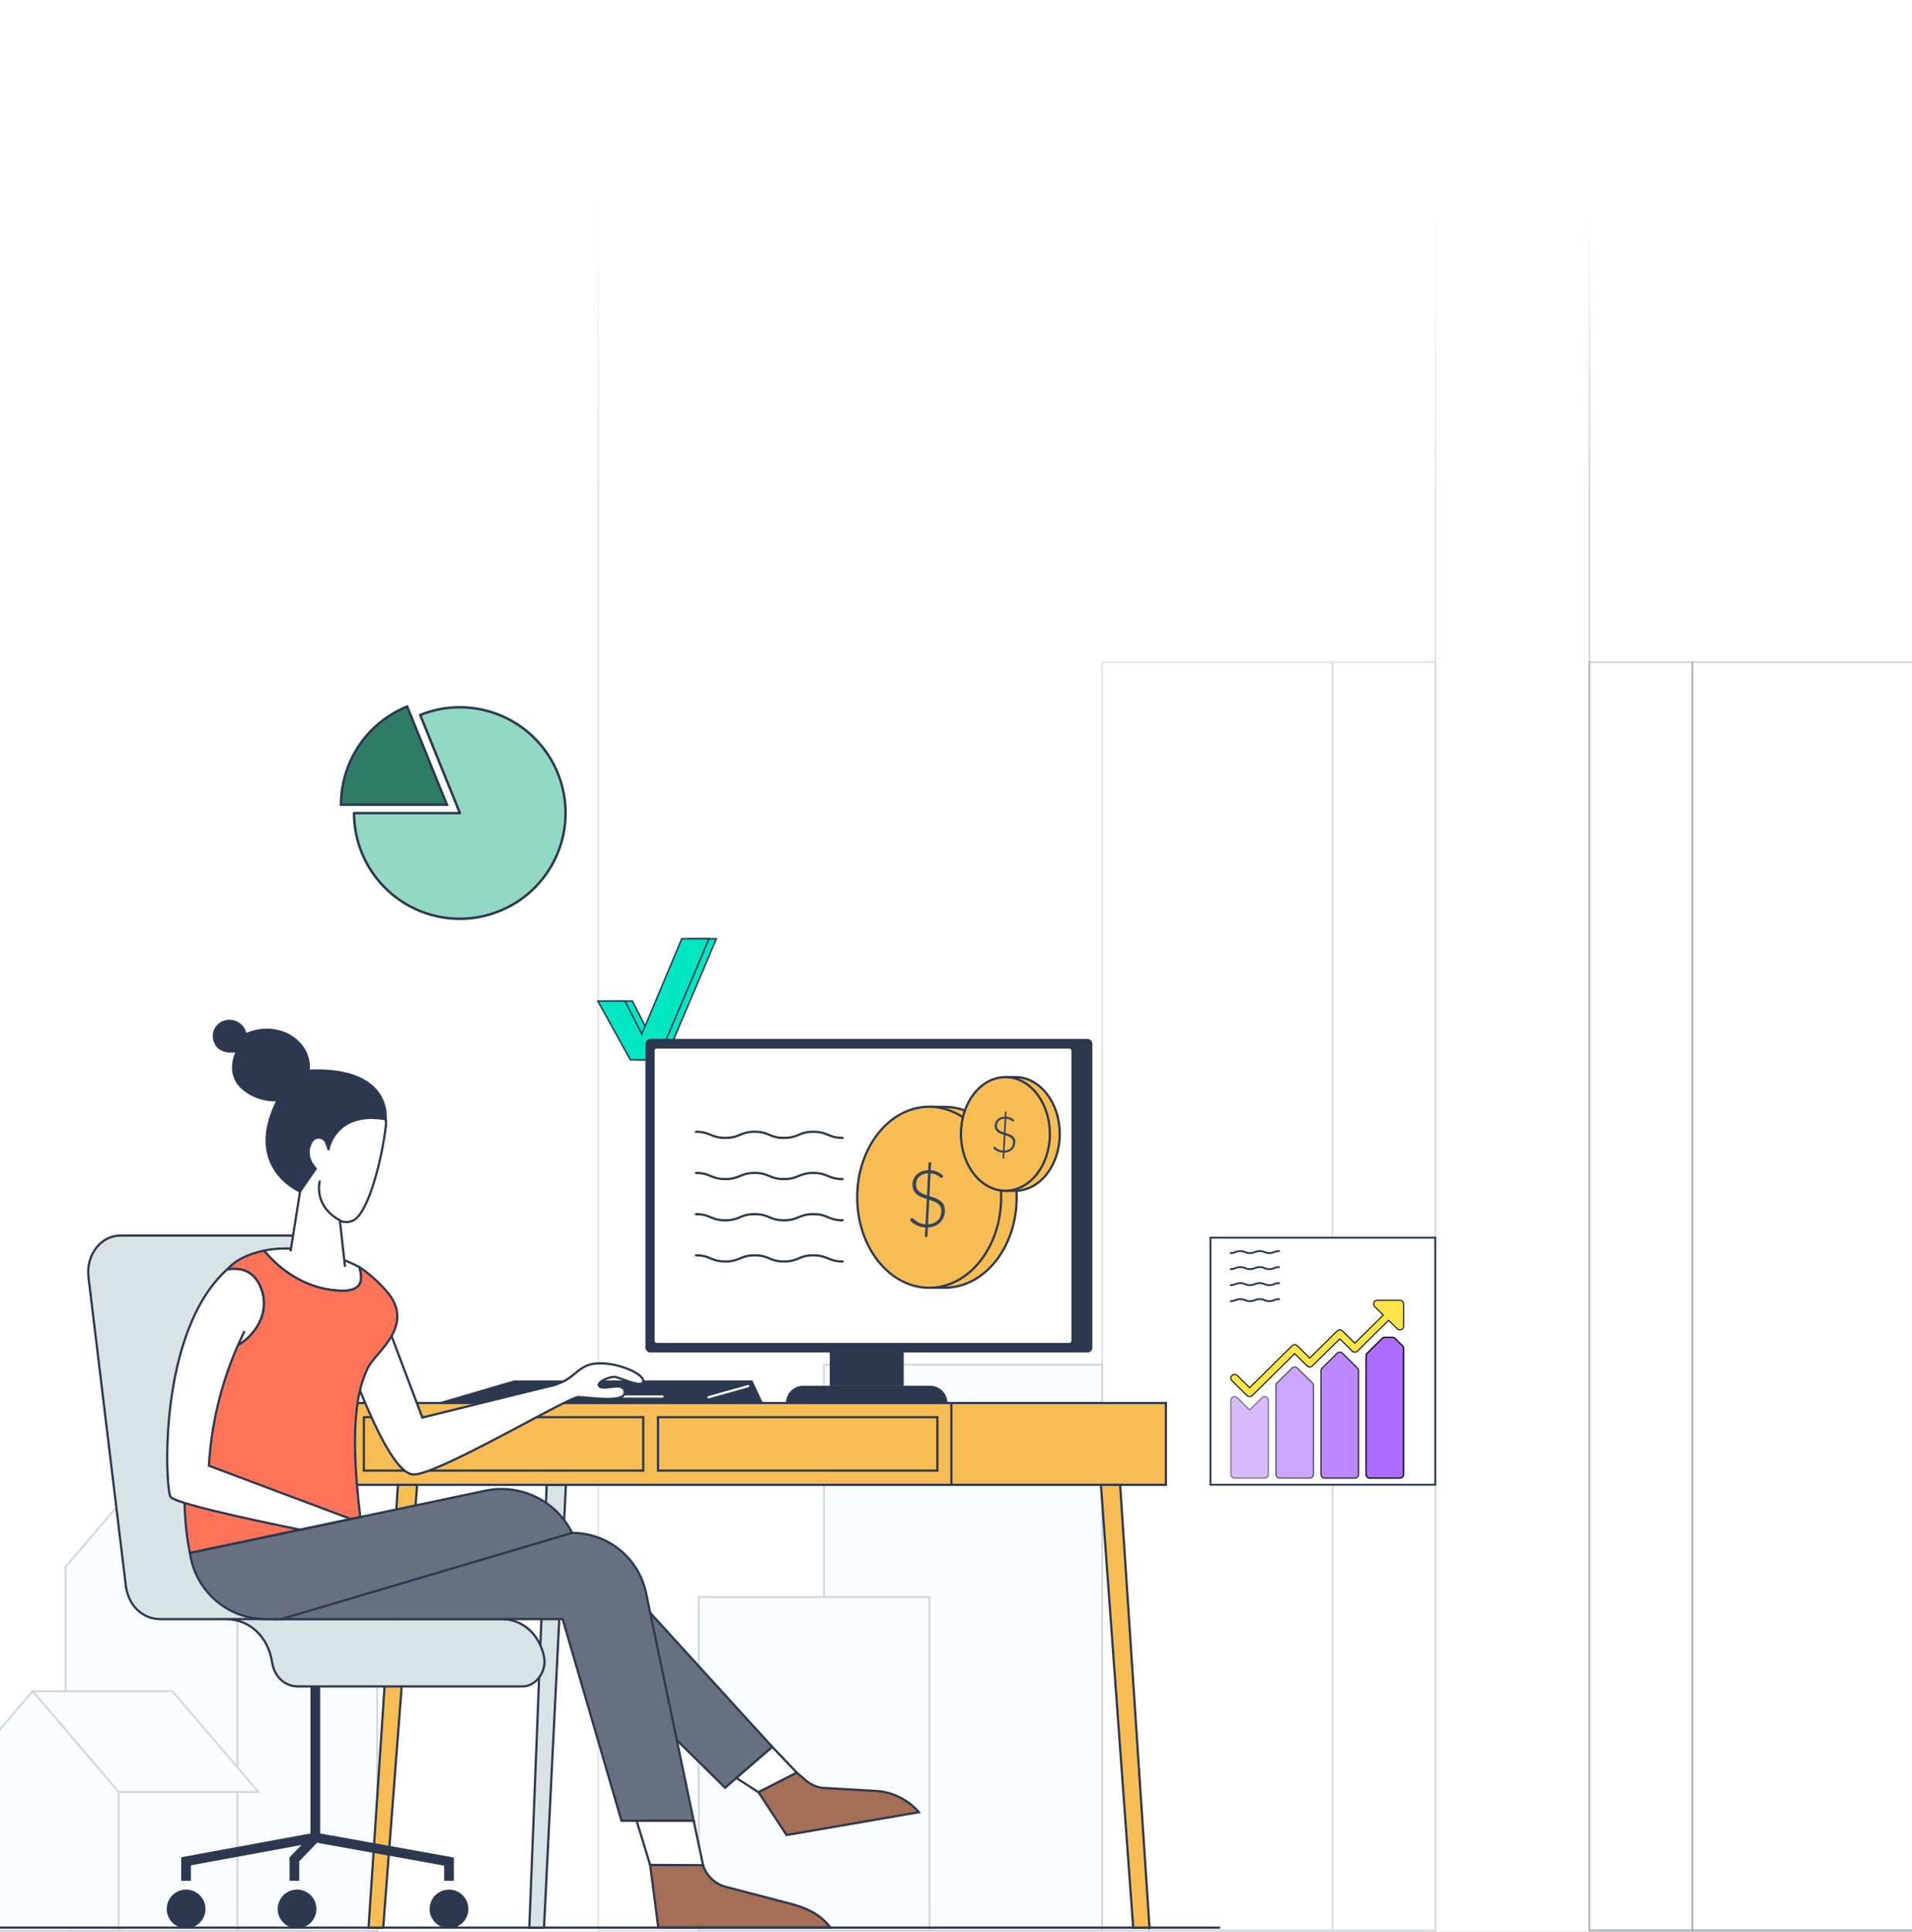 <svg xmlns="http://www.w3.org/2000/svg" xmlns:xlink="http://www.w3.org/1999/xlink" width="774" height="782" xmlns:v="https://vecta.io/nano"><rect width="100%" height="100%" fill="#333333" stroke="none"/><style><![CDATA[.B{stroke-miterlimit:10}.C{stroke:#2c3850}.D{stroke-width:.9}.E{fill:#fff}.F{fill:none}.G{stroke-linejoin:round}.H{opacity:.21}.I{stroke-width:.76}.J{fill:#2c3850}.K{fill:#f7bd54}.L{stroke-linecap:round}.M{fill:#d9e3e6}]]></style><defs><linearGradient id="A" x1=".5" y1=".399" x2=".5" y2="1"><stop offset="0" stop-color="#fff"/><stop offset="1" stop-color="#fff" stop-opacity="0"/></linearGradient><clipPath id="B"><path d="M0 0h774v782H0z"/></clipPath><path id="C" d="M341.108 460.603c-5.927 0-5.927-2.482-11.873-2.482s-5.927 2.482-11.873 2.482-5.927-2.482-11.873-2.482-5.927 2.482-11.873 2.482-5.945-2.482-11.872-2.482"/><path id="D" d="M498.165 507.252c1.961 0 1.961-.823 3.922-.823s1.961.823 3.922.823 1.972-.823 3.933-.823 1.961.823 3.923.823 1.97-.823 3.932-.823"/></defs><g clip-path="url(#B)"><path d="M0 0h774v782H0z" class="E"/><g fill="#e6f7ff" class="B C H I"><path d="M152.698 634.319l-34.792-40.763H61.315"/><path d="M26.504 781.501V634.319l34.812-40.763 34.811 40.763v147.182z"/><path d="M96.127 634.351h56.571V781.5H96.127z"/><path d="M104.597 725.363l-34.812-40.8H13.214l34.792 40.8z"/><path d="M-21.598 781.5v-56.137l34.812-40.8 34.788 40.8V781.5z"/></g><g class="H B C I"><g class="F G"><path opacity=".6" d="M242.195 51H581.1v730.398H242.195z"/><path opacity=".6" d="M446.137 268.028h93.259v513.37h-93.259z"/><path opacity=".6" d="M539.396 268.028H581.1v513.37h-41.704z"/></g><g fill="#e6f7ff"><path d="M333.548 552.421h112.589v228.977H333.548z"/><path d="M282.877 646.469h93.398v134.929h-93.398z"/></g></g><g class="B C F G I"><path d="M643.402 51h338.905v730.398H643.402z" class="H"/><path d="M685.106 268.028h93.259v513.37h-93.259z" class="H"/><path d="M643.402 268.028h41.704v513.37h-41.704z" class="H"/></g><g fill="#00e6c2" stroke-width=".6" class="B C"><path d="M245.004 405.209L258.18 429h11.015l20.809-49h-11.015l-16.185 38.57-6.8-13.361z"/><path d="M242.004 405.209L255.18 429h11.015l20.809-49h-11.015l-16.185 38.57-6.8-13.361z"/></g><g class="D B C"><path d="M325.635 427.502h25.231v56.115h-25.231z" class="F"/><path d="M493.937 780.277H-48" class="J"/><path d="M220.219 780.277h-5.945l7.034-179.235h7.784l-8.873 179.235z" class="M"/><path d="M471.959 601.042H141.948v-33.119h330.011z" class="K"/><path d="M385.117 567.905v33.137" class="M"/><g class="K"><path d="M465.335 780.277h-6.606L445.66 601.042h7.784l11.891 179.235zm-310.212 0h-5.927l11.891-179.235h7.784l-13.748 179.235zm111.248-206.623h113.087v21.639H266.371zm-119.067 0h113.087v21.639H147.304z"/></g><rect width="180.003" height="126.049" rx="1.52" x="261.747" y="420.985" class="J"/></g><rect width="168.719" height="119.157" rx=".83" x="264.997" y="424.431" class="E"/><g class="J"><path d="M335.895 547.033h29.941v13.89h-29.941zm40.635 13.909h-51.366a6.98 6.98 0 0 0-6.981 6.981h65.328a6.98 6.98 0 0 0-6.981-6.981zm-67.702 6.962l-4.267-9.141h-96.483l-31.1 9.141h131.85"/><g stroke="#fff" class="B D L"><path d="M302.883 561.084l-16.1 4.517m-18.573-.303h-59.7"/></g></g><g class="C"><path d="M162.122 655.46h0c-6.535 0-11.676-4.838-12.694-12l-18.69-130.811c-1.02-7.144-6.412-12.5-12.733-12.5h-69.4c-7.82 0-13.855 7.927-12.783 16.836l15.1 124.817c1.018 8.088 6.749 13.623 14.087 13.623h26.442c9.552 0 17.086 7.034 18.693 17.443h0c.911 5.856 5.142 9.784 10.5 9.784h90.916c5.356 0 9.8-6.07 8.713-11.8h0c-1.786-9.303-8.695-15.463-17.335-15.463H85.297" class="B D M"/><g class="G J D"><circle cx="181.762" cy="772.725" r="7.392"/><circle cx="120.256" cy="772.725" r="7.392"/><circle cx="75.335" cy="772.725" r="7.392"/></g><g stroke-width="3.93" class="B F"><path d="M181.762 761.334v-7.785l-54.115-9.748-52.33 9.623v7.909m43.849.001v-8.695l8.481-8.838v-61.078"/></g><g class="D"><g fill="#687080" class="B"><path d="M259.641 648.943l52.99 58.186-19.1 16.533-53.53-52.794"/><path d="M231.556 620.502h0a30.62 30.62 0 0 1 29.941 24.156l19.318 92.376h-29.227l-23.817-81.632H110.915"/><path d="M76.888 628.626h0c2.114 15.347 15.23 26.78 30.722 26.78h6.16l117.84-34.904h0c-6.469-13.064-20.965-20.086-35.226-17.064z"/></g><path d="M284.601 754.995c1.319 4.165 4.614 7.408 8.8 8.659l27.906 7.3c5.964 1.788 10.963 4.127 14.802 9.234h-69.63l-3.303-25.3z" fill="#a46f56" class="B"/><g class="E B"><path d="M263.175 754.889l-5.463-17.854h23.1l3.788 17.961-21.425-.107zm49.456-47.76l9.927 10.427-15.515 7.927-8.945-5.785 14.533-12.569z"/></g><path d="M322.557 717.556l3.7 3.16a12.5 12.5 0 0 0 7.531 3.04l20.978 1.2a25 25 0 0 1 17.211 8.6h0l-53.562 9.248-11.373-17.321z" fill="#a46f56" class="B"/><g class="E B"><path d="M150.017 518.307l20.943 55.508 50.723-12.5c11.323-2.252 11.319-8.463 19.264-9.355s19.407 3.787 19.443 7.036-9.159-1.268-11.337-1.625-8.534 2.482-6.16 3.946 9.766-2.321 9.962 2.25-14.622 1.964-18.747 1.964-56.275 31.155-66.558 31.333-24.639-42.742-25.585-42.657m-37.028-34.438c5.963 11.73-2.874 23.46-12.8 26.692-5.5 1.785-8.338-1.5-9.784-4.785 1.88-8.39 4.427-16.617 7.617-24.601a12.64 12.64 0 0 1 2.076-3.267c4.499-.732 9.855-.054 12.891 5.961z"/><path d="M133.985 522.127c-13.033-1.785-22.014-9.784-27.138-15.89 11.694-2.482 26.906.589 38.6 6.624 1.785 5.892 1.286 11.052-11.462 9.266z"/></g><path d="M82.351 541.677c1.446 3.285 4.285 6.588 9.784 4.785 9.927-3.232 18.764-14.962 12.8-26.692-3.035-6-8.391-6.7-12.891-5.963 3.107-3.66 8.427-6.213 14.8-7.57 5.124 6.106 14.1 14.051 27.138 15.89 12.748 1.785 13.248-3.374 11.462-9.266 3.997 2.713 7.634 5.922 10.822 9.552 12.5 13.962-4.267 25-7.142 30.905s-8.516 18.675-3.267 60.7L76.87 628.572c-5.03-24.035-.839-60.328 5.481-86.895z" fill="#ff7458" class="B G"/><path d="M139.627 512.433l-2.035-18.318c1.911.856 4.122.716 5.91-.375 5.856-3.91 11.105-24.3 12.712-38.136s-30.888-13.357-30.888-13.357l-3.855 40.013-3.8 23.942" class="B E L"/><path d="M124.897 433.412c33.922-1.518 31.19 19.635 31.19 19.635-20.424-3.567-23.12 12.18-23.12 12.18-.19-.804-.458-1.587-.8-2.339-.35-1.259-1.413-2.19-2.707-2.372s-2.575.417-3.26 1.531c-3.571 6.106 1.625 11 1.625 11l-6.356 9.23s-22.942-9.57-9.052-36.958c-5.421.339-10.744-1.558-14.729-5.249-6.3-6.338-1.678-14.6-1.678-14.6s-6.892 1.357-8.784-3.392a6.07 6.07 0 0 1 4.195-8.662 6.59 6.59 0 0 1 7.98 5.357 19.87 19.87 0 0 1 16.765-.143c10.427 5.355 8.731 14.782 8.731 14.782z" class="B G J"/><g class="E B"><path d="M137.591 493.989c-10.837-5.947-8.177-15.747-8.177-15.747" class="L"/><path d="M92.048 513.754c-28.406 25.442-25.156 88.948-23 92.18s52.33 13.248 52.33 13.248l20.57-4.339-57.382-21.532c1.099-18.942 6.005-37.469 14.426-54.472"/></g><g class="F L B"><use xlink:href="#C"/><path d="M341.108 477.279c-5.927 0-5.927-2.482-11.873-2.482s-5.927 2.482-11.873 2.482-5.927-2.482-11.873-2.482-5.927 2.482-11.873 2.482-5.945-2.482-11.872-2.482m59.364 19.157c-5.927 0-5.927-2.482-11.873-2.482s-5.927 2.482-11.873 2.482-5.927-2.482-11.873-2.482-5.927 2.482-11.873 2.482-5.945-2.482-11.872-2.482m59.364 19.158c-5.927 0-5.927-2.482-11.873-2.482s-5.927 2.482-11.873 2.482-5.927-2.482-11.873-2.482-5.927 2.482-11.873 2.482-5.945-2.482-11.872-2.482"/></g><g class="K"><path d="M353.307 484.637c0-17.5 9.784-32.137 22.835-35.708v-.875h6.3c16.071 0 29.122 16.39 29.122 36.618s-13.033 36.582-29.12 36.582h-6.3v-.857c-13.018-3.605-22.837-18.243-22.837-35.76z" class="B"/><ellipse cx="376.142" cy="484.636" rx="29.138" ry="36.636"/></g></g></g><path d="M374.981 500.746c.126.006.248-.048.329-.145a.61.61 0 0 0 .137-.354h0l.182-3.39c1.003-.034 1.992-.252 2.916-.643a6.57 6.57 0 0 0 2.153-1.486 6.4 6.4 0 0 0 1.342-2.145 7.24 7.24 0 0 0 .466-2.6c.011-.576-.073-1.151-.249-1.7a4.45 4.45 0 0 0-.691-1.3 4.78 4.78 0 0 0-1.036-.988 8.2 8.2 0 0 0-1.301-.738 14.83 14.83 0 0 0-1.462-.578q-.763-.257-1.518-.5h0l.466-9.191c.613.036 1.217.163 1.792.378a7.4 7.4 0 0 1 2.073 1.205.9.9 0 0 0 .506.265c.18-.005.341-.11.418-.273h0l.354-.546c-.649-.657-1.402-1.203-2.229-1.615-.893-.422-1.861-.665-2.848-.715h0l.177-3.23h-.579c-.133-.009-.263.044-.35.145a.63.63 0 0 0-.137.37h0l-.145 2.7c-.931.014-1.852.199-2.716.546a6.15 6.15 0 0 0-2 1.31 5.5 5.5 0 0 0-1.224 1.846c-.277.681-.419 1.41-.418 2.145a5.17 5.17 0 0 0 .5 2.4c.319.622.766 1.169 1.31 1.607.559.446 1.181.807 1.846 1.071q1.036.418 2.129.755h0l-.514 10.22c-.544-.023-1.083-.109-1.607-.257-.434-.125-.856-.289-1.261-.49a6.58 6.58 0 0 1-.972-.595q-.418-.313-.723-.578-.305-.265-.522-.442c-.098-.097-.225-.159-.362-.177-.18.004-.347.094-.45.241h0l-.434.627a9.35 9.35 0 0 0 2.683 2.073c1.116.55 2.339.852 3.583.884h0l-.193 3.889z" fill="#37435a"/><g class="K"><path d="M375.238 483.842q-.9-.305-1.7-.667c-.505-.226-.978-.517-1.406-.868a3.72 3.72 0 0 1-.959-1.213c-.249-.532-.37-1.116-.354-1.703-.001-.55.102-1.096.305-1.607a3.98 3.98 0 0 1 .916-1.374 4.81 4.81 0 0 1 1.519-.988 6.27 6.27 0 0 1 2.129-.45h0zm.45 11.729l.5-9.914q.964.305 1.84.651a6.45 6.45 0 0 1 1.551.86 3.9 3.9 0 0 1 1.074 1.253 3.72 3.72 0 0 1 .4 1.8 5.68 5.68 0 0 1-.352 2.016c-.229.616-.582 1.18-1.036 1.655a5.19 5.19 0 0 1-1.687 1.157c-.727.308-1.502.484-2.29.522z"/><g class="C D"><path d="M393.004 458.989c0-11 6.046-20.2 14.111-22.439V436h3.895c9.929 0 17.994 10.3 17.994 23.011S420.95 482 411.01 482h-3.895v-.539c-8.043-2.261-14.111-11.461-14.111-22.472z" class="B"/><ellipse cx="407.004" cy="459" rx="18" ry="23"/></g></g><path d="M406.228 469a.26.26 0 0 0 .209-.091.38.38 0 0 0 .087-.222h0l.112-2.127a5.25 5.25 0 0 0 1.852-.4c.513-.216.978-.533 1.367-.932a4.01 4.01 0 0 0 .849-1.348 4.49 4.49 0 0 0 .3-1.633 3.26 3.26 0 0 0-.158-1.063 2.78 2.78 0 0 0-.439-.816 3.02 3.02 0 0 0-.658-.62c-.259-.179-.534-.334-.821-.464-.303-.137-.613-.258-.929-.363q-.485-.161-.964-.312h0l.3-5.766c.389.022.772.102 1.138.237.477.179.921.435 1.316.756.085.087.195.144.315.164a.3.3 0 0 0 .265-.171h0l.224-.343a5.34 5.34 0 0 0-1.416-1.011c-.567-.265-1.181-.417-1.806-.449h0l.113-2.026h-.368a.27.27 0 0 0-.219.091c-.053.066-.084.147-.087.232h0l-.092 1.693a4.88 4.88 0 0 0-1.724.343 3.91 3.91 0 0 0-1.27.821 3.45 3.45 0 0 0-.781 1.159 3.53 3.53 0 0 0-.266 1.346 3.21 3.21 0 0 0 .317 1.507c.203.391.486.734.831 1.008a4.64 4.64 0 0 0 1.173.67q.658.262 1.352.474h0l-.326 6.41a4.5 4.5 0 0 1-1.02-.161c-.275-.078-.543-.181-.8-.307a4.19 4.19 0 0 1-.617-.373q-.265-.2-.459-.363-.194-.163-.332-.277a.4.4 0 0 0-.23-.111.36.36 0 0 0-.286.151h0l-.276.393a5.93 5.93 0 0 0 1.7 1.3c.71.345 1.486.534 2.276.554h0l-.119 2.44z" fill="#37435a"/><g class="K"><path d="M406.392 458.396q-.571-.192-1.077-.418a3.96 3.96 0 0 1-.892-.546 2.34 2.34 0 0 1-.613-.76c-.158-.333-.234-.699-.224-1.068a2.68 2.68 0 0 1 .194-1.008 2.49 2.49 0 0 1 .582-.864c.28-.265.607-.475.964-.618.431-.171.888-.267 1.352-.282h0zm.285 7.358l.316-6.219q.613.192 1.169.408a4.12 4.12 0 0 1 .985.539c.282.21.515.478.684.786a2.31 2.31 0 0 1 .255 1.129 3.52 3.52 0 0 1-.224 1.265c-.146.387-.37.741-.658 1.038a3.3 3.3 0 0 1-1.071.726 4.29 4.29 0 0 1-1.456.328z"/></g><path fill="url(#A)" d="M-21.598 0h834.452v201H-21.598z"/><g class="B C"><path d="M143.329 329.142c.017 18.815 12.319 35.412 30.316 40.9s37.467-1.414 47.983-17.016 9.614-36.241-2.228-50.863-31.84-19.8-49.287-12.756l16.064 39.736z" fill="#92d8c4" class="G"/><path d="M138.051 325.736A42.86 42.86 0 0 1 164.835 286l16.064 39.736z" fill="#2e7c66"/><g stroke-width=".75"><path d="M490.004 501h91v100h-91z" class="E"/><g class="F L"><use xlink:href="#D"/><path d="M498.165 513.73c1.961 0 1.961-.823 3.922-.823s1.961.823 3.922.823 1.972-.823 3.933-.823 1.961.823 3.923.823 1.97-.823 3.932-.823m-19.632 7.302c1.961 0 1.961-.823 3.922-.823s1.961.823 3.922.823 1.972-.823 3.933-.823 1.961.823 3.923.823 1.97-.823 3.932-.823m-19.632 7.301c1.961 0 1.961-.823 3.922-.823s1.961.823 3.922.823 1.972-.823 3.933-.823 1.961.823 3.923.823 1.97-.823 3.932-.823"/></g></g></g><g fill="#ab6cff" stroke="#000" stroke-width=".5" class="B"><path d="M512.529 565.443c-.568-.233-1.22-.106-1.658.324l-5.011 4.941-5-4.941c-.597-.586-1.554-.586-2.151 0a1.49 1.49 0 0 0-.449 1.059v30a1.51 1.51 0 0 0 1.521 1.5h12.167a1.51 1.51 0 0 0 1.521-1.5v-30a1.5 1.5 0 0 0-.94-1.383z" opacity=".467"/><path d="M525.191 553.767c-.597-.586-1.554-.586-2.151 0l-6.083 6a1.49 1.49 0 0 0-.447 1.061v36a1.51 1.51 0 0 0 1.521 1.5h12.167a1.51 1.51 0 0 0 1.521-1.5v-36a1.49 1.49 0 0 0-.444-1.062z" opacity=".613"/><path d="M543.441 547.767c-.597-.586-1.554-.586-2.151 0l-6.083 6a1.49 1.49 0 0 0-.447 1.061v42a1.51 1.51 0 0 0 1.521 1.5h12.167a1.51 1.51 0 0 0 1.521-1.5v-42a1.49 1.49 0 0 0-.444-1.062z" opacity=".801"/><path d="M567.774 544.767l-3.042-3a1.53 1.53 0 0 0-1.076-.438h-3.046a1.53 1.53 0 0 0-1.072.438l-6.083 6a1.49 1.49 0 0 0-.445 1.062v48a1.51 1.51 0 0 0 1.521 1.5h12.167a1.51 1.51 0 0 0 1.521-1.5v-51a1.49 1.49 0 0 0-.445-1.062z"/></g><path d="M566.697 526.329h-9.125a1.51 1.51 0 0 0-1.524 1.5 1.49 1.49 0 0 0 .447 1.065l3.485 3.435-11.533 11.379-5.007-4.941c-.597-.586-1.554-.586-2.151 0l-11.092 10.941-5.007-4.941c-.597-.586-1.554-.586-2.151 0l-17.175 16.941-5.007-4.941c-.607-.576-1.564-.559-2.151.037-.569.578-.569 1.506 0 2.084l6.083 6c.597.586 1.554.586 2.151 0l17.174-16.938 5.007 4.938c.597.586 1.554.586 2.151 0l11.092-10.938 5.007 4.938c.597.586 1.554.586 2.151 0l12.613-12.438 3.486 3.438c.438.431 1.09.56 1.659.327a1.5 1.5 0 0 0 .94-1.386v-9a1.51 1.51 0 0 0-1.523-1.5z" fill="#ffe548" stroke="#000" stroke-width=".4" class="B"/></g></svg>